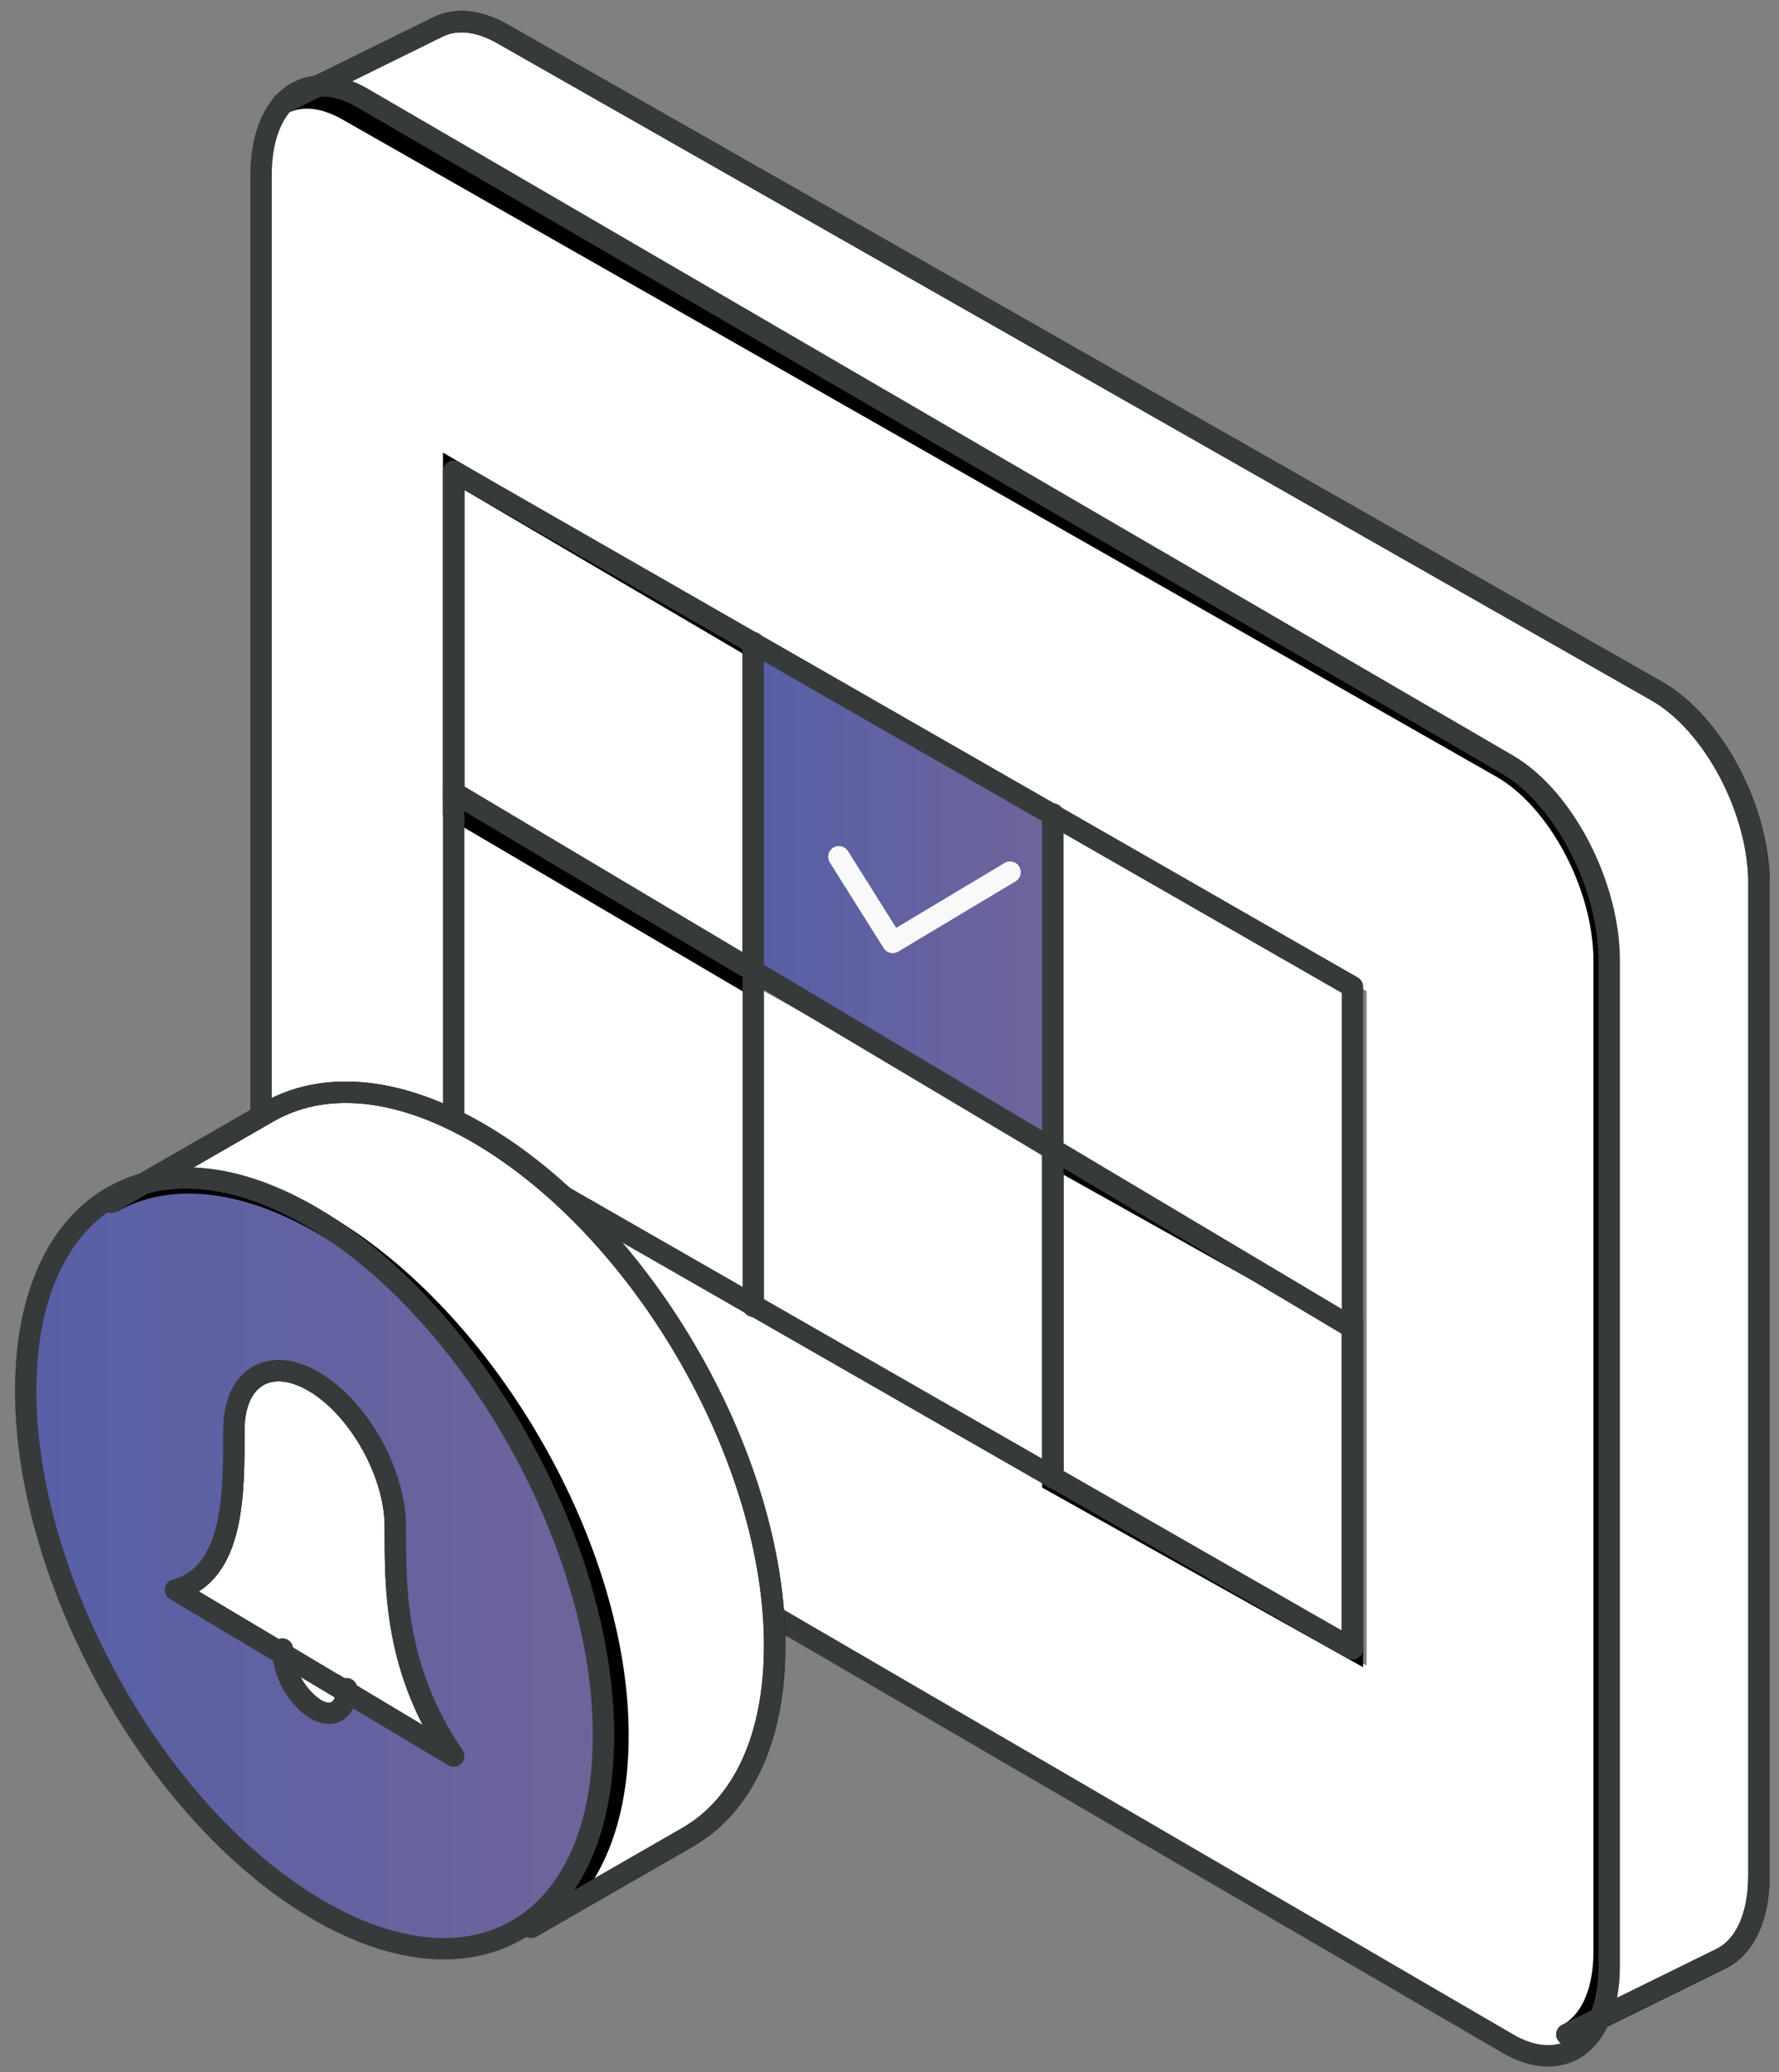 <svg xmlns="http://www.w3.org/2000/svg" width="67" height="78" viewBox="0 0 67 78" fill="none">
  <rect x="0" y="0" width="67" height="78" fill="#808080" stroke="none"/>
  <path d="M9.832 6.605C9.832 5.003 10.379 3.89 11.233 3.447C11.908 3.107 12.736 3.158 13.662 3.694L56.782 28.788C58.893 30.024 60.606 33.316 60.606 36.16V74.02C60.606 75.602 60.069 76.704 59.236 77.163H59.21C58.556 77.503 57.702 77.456 56.782 76.92L13.662 51.821C11.545 50.59 9.832 47.293 9.832 44.454V6.605ZM28.823 49.519L51.469 62.691V37.304L17.497 17.547V42.935L28.817 49.519H28.823Z" fill="white"/>
  <path d="M66.249 33.269C66.249 30.475 64.522 27.219 62.393 26.01L18.917 1.272C17.974 0.744 17.134 0.688 16.469 1.028L10.639 3.898C11.319 3.563 12.154 3.614 13.087 4.142L56.557 28.885C58.687 30.104 60.413 33.35 60.413 36.154V73.474C60.413 75.034 59.872 76.121 59.032 76.573L64.836 73.718C65.697 73.281 66.243 72.184 66.243 70.604V33.274L66.249 33.269Z" fill="white" stroke="black" stroke-width="0.806" stroke-miterlimit="10"/>
  <path d="M17.086 29.828V42.581L28.369 49.171V36.418L17.086 29.828Z" fill="white"/>
  <path d="M17.086 17.738V30.45L28.369 37.081V24.364L17.086 17.738Z" fill="white" stroke="black" stroke-width="0.806" stroke-miterlimit="10"/>
  <path d="M28.369 49.306L39.652 55.619V43.394L28.369 37.082V49.306Z" fill="white"/>
  <path d="M28.369 24.186V36.903L39.652 43.528V30.811L28.369 24.186Z" fill="url(#paint0_linear_437_2513)"/>
  <path d="M39.652 43.529V55.754L50.935 62.066V49.842L39.652 43.529Z" fill="white" stroke="black" stroke-width="0.806" stroke-miterlimit="10"/>
  <path d="M39.652 30.635V43.352L50.935 49.977V37.266L39.652 30.635Z" fill="white"/>
  <path d="M59.215 77.163C58.561 77.503 57.707 77.456 56.787 76.921L13.662 51.825C11.545 50.594 9.832 47.297 9.832 44.459V6.604C9.832 5.002 10.379 3.89 11.233 3.447C11.908 3.107 12.736 3.158 13.662 3.694L56.782 28.785C58.893 30.021 60.606 33.312 60.606 36.156V74.01C60.606 75.591 60.069 76.694 59.236 77.152L59.21 77.168L59.215 77.163Z" stroke="#373A3A" stroke-width="0.806" stroke-linecap="round" stroke-linejoin="round"/>
  <path d="M10.639 3.896L16.469 1.026C17.149 0.691 17.989 0.741 18.917 1.27L62.393 26.012C64.522 27.221 66.249 30.477 66.249 33.27V70.589C66.249 72.169 65.702 73.266 64.841 73.703L59.006 76.573" stroke="#373A3A" stroke-width="0.806" stroke-linecap="round" stroke-linejoin="round"/>
  <path d="M17.086 30.143V42.664L50.935 62.065V37.139L17.086 17.738V30.143Z" stroke="#373A3A" stroke-width="0.806" stroke-linecap="round" stroke-linejoin="round"/>
  <path d="M39.652 30.635V55.619" stroke="#373A3A" stroke-width="0.806" stroke-linecap="round" stroke-linejoin="round"/>
  <path d="M28.369 24.186V49.17" stroke="#373A3A" stroke-width="0.806" stroke-linecap="round" stroke-linejoin="round"/>
  <path d="M50.935 49.977L17.086 29.828" stroke="#373A3A" stroke-width="0.806" stroke-linecap="round" stroke-linejoin="round"/>
  <path d="M31.594 32.248L33.621 35.472L38.041 32.827" stroke="#F9F9F9" stroke-width="0.806" stroke-linecap="round" stroke-linejoin="round"/>
  <path d="M13.133 63.727L17.087 66.097C14.854 62.827 14.889 59.783 14.889 57.459C14.889 55.454 13.526 53.017 11.851 52.019C10.175 51.017 8.807 51.829 8.807 53.834C8.807 56.158 8.842 59.248 6.609 59.845L13.133 63.732V63.727Z" fill="white" stroke="black" stroke-width="0.806" stroke-miterlimit="10"/>
  <path d="M13.055 63.562L10.637 62.066C10.684 62.98 11.129 63.812 11.841 64.309C12.511 64.721 13.055 64.384 13.055 63.562Z" fill="white"/>
  <path d="M11.751 51.948C10.047 50.923 8.666 51.755 8.666 53.785C8.666 56.137 8.701 59.265 6.437 59.868L10.45 62.267C10.501 63.209 10.985 64.073 11.751 64.588C12.467 65.015 13.052 64.666 13.052 63.813L17.06 66.212C14.796 62.902 14.832 59.821 14.832 57.469C14.832 55.435 13.455 52.968 11.751 51.953V51.948ZM11.847 71.816C8.837 70.026 6.12 66.951 4.153 63.433C2.187 59.915 0.967 55.934 0.967 52.354C0.967 48.774 2.187 46.255 4.158 45.084C6.125 43.913 8.847 44.075 11.852 45.865C14.857 47.655 17.66 50.829 19.637 54.43C21.552 57.906 22.732 61.809 22.727 65.332C22.727 68.918 21.507 71.431 19.541 72.607C17.574 73.783 14.852 73.596 11.847 71.806V71.816Z" fill="url(#paint1_linear_437_2513)"/>
  <path d="M12.098 46.038C15.233 47.843 18.067 50.959 20.098 54.528C22.067 57.973 23.279 61.841 23.274 65.333C23.274 68.886 22.02 71.377 20 72.543L25.901 69.149C27.927 67.984 29.181 65.487 29.175 61.939C29.175 58.447 27.963 54.579 25.999 51.134C23.968 47.575 21.134 44.465 18 42.645C14.865 40.829 12.114 40.7 10.093 41.866L4.191 45.26C6.217 44.104 9.01 44.264 12.098 46.038Z" fill="white" stroke="black" stroke-width="0.806" stroke-miterlimit="10"/>
  <path d="M13.133 63.737L6.609 59.845C8.842 59.238 8.807 56.158 8.807 53.834C8.807 51.829 10.17 51.017 11.851 52.019C13.531 53.022 14.889 55.459 14.889 57.459C14.889 59.783 14.854 62.827 17.087 66.097L13.133 63.737Z" stroke="#373A3A" stroke-width="0.806" stroke-linecap="round" stroke-linejoin="round"/>
  <path d="M13.055 63.56C13.055 64.386 12.511 64.722 11.846 64.306C11.133 63.81 10.684 62.978 10.637 62.066" stroke="#373A3A" stroke-width="0.806" stroke-linecap="round" stroke-linejoin="round"/>
  <path d="M4.163 45.084C6.133 43.913 8.85 44.075 11.854 45.865C14.859 47.654 17.661 50.828 19.637 54.429C21.553 57.905 22.732 61.807 22.727 65.329C22.727 68.914 21.507 71.427 19.541 72.603C17.576 73.779 14.854 73.602 11.85 71.812C8.845 70.023 6.108 66.937 4.158 63.42C2.202 59.903 0.967 55.933 0.967 52.353C0.967 48.773 2.187 46.255 4.158 45.084H4.163Z" stroke="#373A3A" stroke-width="0.806" stroke-linecap="round" stroke-linejoin="round"/>
  <path d="M4.191 45.25L10.093 41.855C12.114 40.689 14.912 40.854 18 42.634C21.088 44.409 23.974 47.551 25.999 51.126C27.968 54.573 29.181 58.448 29.175 61.935C29.175 65.49 27.927 67.982 25.901 69.148L20 72.543" stroke="#373A3A" stroke-width="0.806" stroke-linecap="round" stroke-linejoin="round"/>
  <defs>
    <linearGradient id="paint0_linear_437_2513" x1="28.369" y1="33.859" x2="39.652" y2="33.859" gradientUnits="userSpaceOnUse">
      <stop stop-color="#5660A7"/>
      <stop offset="1" stop-color="#6F649B"/>
    </linearGradient>
    <linearGradient id="paint1_linear_437_2513" x1="0.967" y1="58.843" x2="22.732" y2="58.843" gradientUnits="userSpaceOnUse">
      <stop stop-color="#5660A7"/>
      <stop offset="1" stop-color="#6F649B"/>
    </linearGradient>
  </defs>
</svg>